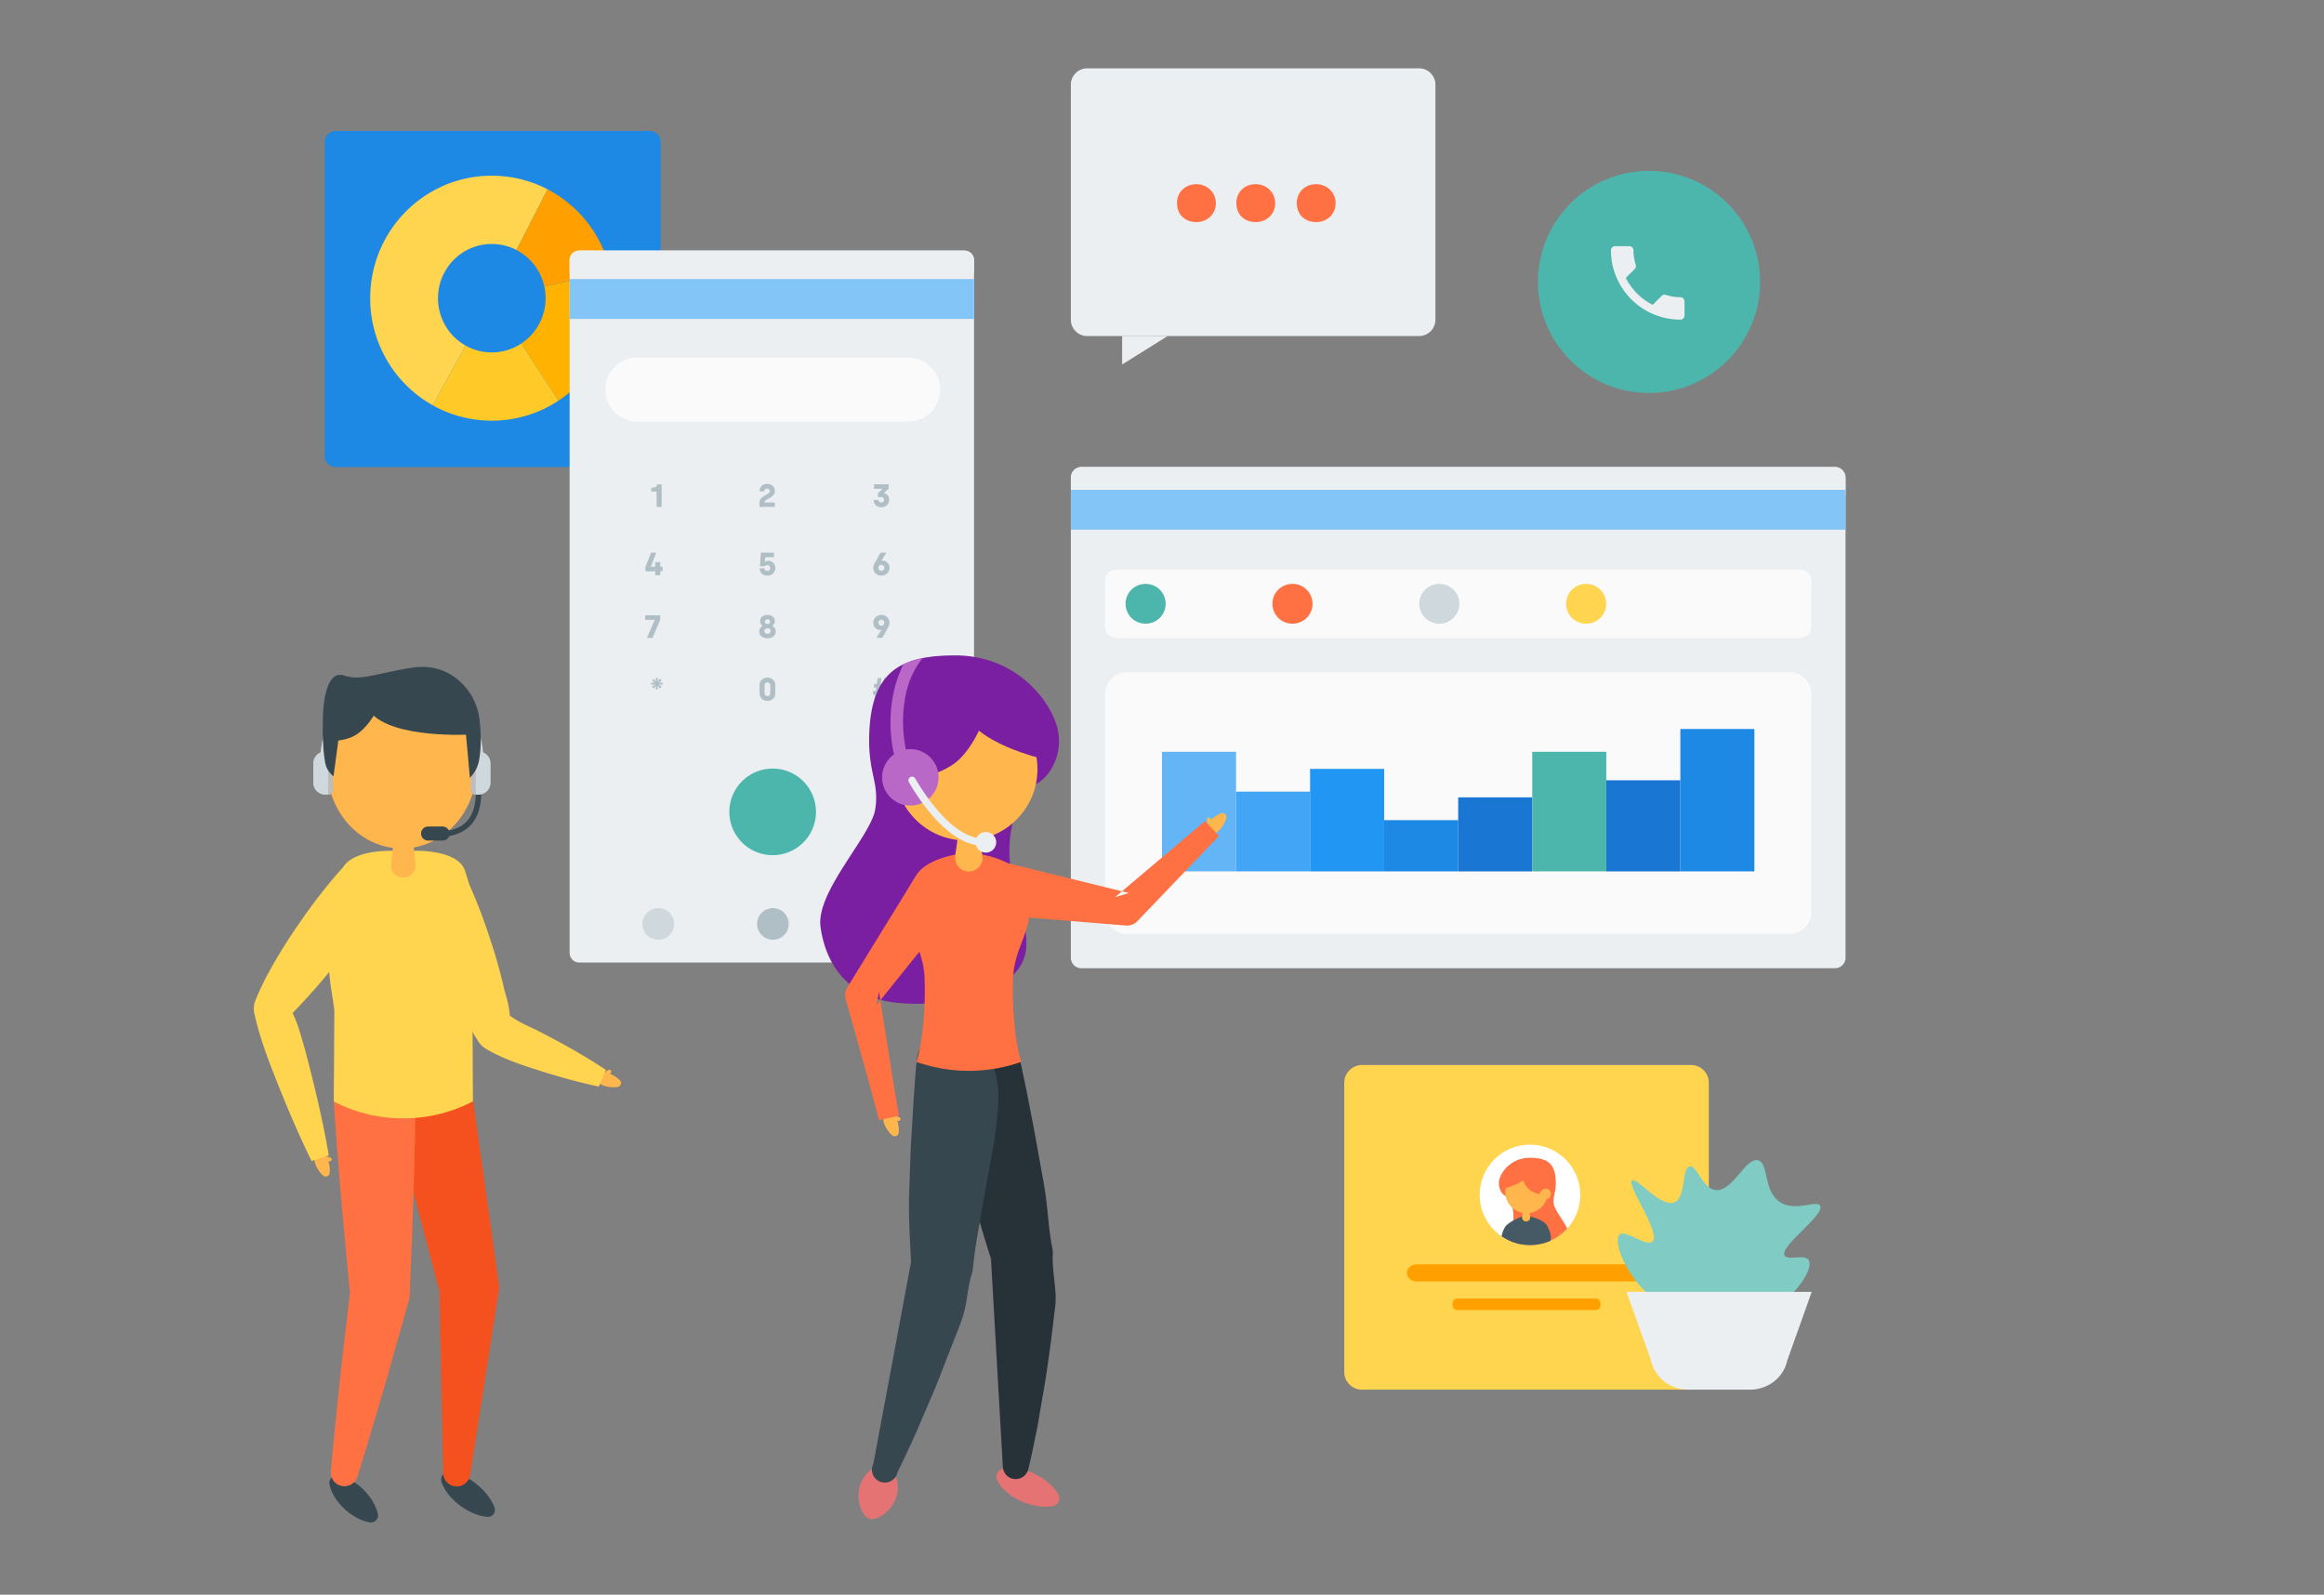<svg width="408" height="280" viewBox="0 0 408 280" version="1.1" xmlns="http://www.w3.org/2000/svg"><rect x="0" y="0" width="408" height="280" fill="#808080" stroke="none"/><g id="Illustrations-/-SignUp_Mini" stroke="none" stroke-width="1" fill="none" fill-rule="evenodd"><path d="M114.033 82H58.967A1.967 1.967 0 0 1 57 80.033V24.967C57 23.88 57.881 23 58.967 23h55.066c1.086 0 1.967.881 1.967 1.967v55.066A1.967 1.967 0 0 1 114.033 82" id="Fill-89" fill="#1E88E5"/><path d="M86.337 30.848c-11.785 0-21.344 9.628-21.344 21.508A21.525 21.525 0 0 0 75.967 71.16l5.778-10.48a9.53 9.53 0 0 1-4.85-8.323c0-5.257 4.224-9.52 9.442-9.52 1.56 0 3.036.385 4.338 1.06l5.462-10.653a21.11 21.11 0 0 0-9.8-2.395" id="Fill-90" fill="#FFD54F"/><path d="M107.68 52.356a21.535 21.535 0 0 1-9.652 18L91.51 60.319a9.517 9.517 0 0 0 4.274-7.963 9.3 9.3 0 0 0-.22-2.035l11.627-2.557a21.55 21.55 0 0 1 .49 4.592" id="Fill-91" fill="#FFB300"/><path d="M107.191 47.764l-11.627 2.557a9.512 9.512 0 0 0-4.89-6.425l5.462-10.653a21.52 21.52 0 0 1 11.055 14.521" id="Fill-92" fill="#FFA000"/><path d="M98.028 70.356a21.157 21.157 0 0 1-11.691 3.508c-3.765 0-7.3-.98-10.371-2.705l5.78-10.48a9.34 9.34 0 0 0 4.59 1.197 9.334 9.334 0 0 0 5.174-1.557l6.518 10.037z" id="Fill-93" fill="#FFCA28"/><path d="M171 45.7v121.6c0 .939-.76 1.7-1.698 1.7h-67.604a1.699 1.699 0 0 1-1.698-1.7V45.7c0-.935.76-1.7 1.698-1.7h67.604c.938 0 1.698.765 1.698 1.7" id="Fill-1" fill="#ECEFF1"/><path d="M171 45.6V48h-71v-2.4c0-.88.76-1.6 1.698-1.6h67.604c.938 0 1.698.72 1.698 1.6" id="Fill-3" fill="#ECEFF1"/><path id="Fill-5" fill="#84C5F8" d="M100 56h71v-7h-71z"/><path d="M143.257 142.552a7.606 7.606 0 0 1-7.608 7.602 7.605 7.605 0 0 1-7.606-7.602c0-4.2 3.406-7.604 7.606-7.604a7.606 7.606 0 0 1 7.608 7.604" id="Fill-7" fill="#4DB6AC"/><path d="M118.345 162.224a2.775 2.775 0 1 1-5.55 0 2.775 2.775 0 0 1 5.55 0" id="Fill-8" fill="#CFD8DC"/><path d="M138.469 162.224a2.776 2.776 0 0 1-5.552 0 2.775 2.775 0 0 1 2.776-2.774 2.775 2.775 0 0 1 2.776 2.774" id="Fill-9" fill="#B0BEC5"/><path d="M158.592 162.224a2.776 2.776 0 1 1-5.552 0 2.775 2.775 0 0 1 2.776-2.774 2.774 2.774 0 0 1 2.776 2.774" id="Fill-10" fill="#CFD8DC"/><path d="M115.272 89v-2.69h-.922v-.661c.763 0 .99-.204.99-.605h.819V89h-.887z" id="1" fill="#B0BEC5"/><path d="M133.34 89v-.695c0-.526.225-.86.75-1.181l.735-.452c.198-.125.311-.255.311-.464 0-.232-.175-.418-.486-.418a.47.47 0 0 0-.491.469h-.826c0-.661.458-1.289 1.323-1.289.853 0 1.373.537 1.373 1.204 0 .543-.271.876-.74 1.159l-.791.463c-.198.125-.272.238-.272.385v.045h1.798V89h-2.685z" id="2" fill="#B0BEC5"/><path d="M154.707 89.068c-.876 0-1.328-.639-1.328-1.289h.82c.01.249.197.447.496.447.323 0 .52-.21.52-.48 0-.244-.186-.481-.53-.481h-.56v-.673l.797-.717v-.04h-1.476v-.797h2.56v.775l-.825.74v.034c.537.102.927.565.927 1.158 0 .701-.514 1.323-1.401 1.323z" id="3" fill="#B0BEC5"/><path id="4" fill="#B0BEC5" d="M115.035 101v-.695h-1.724v-.746l.983-2.515h.91l-.932 2.436v.034h.763V98.7h.881v.814h.401v.79h-.4V101z"/><path d="M134.712 101.068c-.83 0-1.328-.571-1.345-1.272h.825c.023.249.21.435.51.435.321 0 .519-.226.519-.497s-.192-.503-.531-.503a.497.497 0 0 0-.424.204h-.848l.164-2.397h2.295v.797h-1.532l-.056.803h.028a1 1 0 0 1 .565-.176c.729 0 1.226.6 1.226 1.272 0 .74-.542 1.334-1.396 1.334z" id="5" fill="#B0BEC5"/><path d="M154.73 101.073c-.747 0-1.414-.542-1.414-1.362 0-.293.08-.548.204-.768l1.051-1.9h1.034l-.859 1.397.023.022a.552.552 0 0 1 .18-.028 1.22 1.22 0 0 1 1.205 1.277c0 .809-.679 1.362-1.425 1.362zm0-.842a.513.513 0 0 0 .525-.52.519.519 0 0 0-.526-.53c-.3 0-.52.237-.52.53 0 .294.22.52.52.52z" id="6" fill="#B0BEC5"/><path id="7" fill="#B0BEC5" d="M113.576 112l1.357-3.125v-.04h-1.662v-.797h2.634v.763l-1.35 3.199z"/><path d="M134.735 112.068c-.859 0-1.441-.475-1.441-1.193 0-.525.305-.813.57-.966v-.045a.982.982 0 0 1-.429-.825c0-.645.554-1.069 1.3-1.069.763 0 1.306.424 1.306 1.069a.973.973 0 0 1-.436.825v.045c.266.153.577.44.577.966 0 .718-.588 1.193-1.447 1.193zm0-2.492c.26 0 .446-.187.446-.419 0-.231-.18-.418-.446-.418-.271 0-.446.187-.446.418 0 .232.186.419.446.419zm0 1.706c.345 0 .548-.214.548-.474 0-.3-.232-.492-.548-.492-.316 0-.548.192-.548.492 0 .26.203.474.548.474z" id="8" fill="#B0BEC5"/><path d="M153.865 112l.859-1.396-.023-.023a.552.552 0 0 1-.18.029 1.22 1.22 0 0 1-1.205-1.278c0-.808.679-1.362 1.425-1.362s1.413.543 1.413 1.362c0 .294-.08.549-.204.77L154.9 112h-1.034zm.876-2.136c.3 0 .52-.238.52-.532 0-.293-.22-.52-.52-.52a.513.513 0 0 0-.526.52c0 .294.22.532.526.532z" id="9" fill="#B0BEC5"/><path id="*" fill="#B0BEC5" d="M115.108 121.022l.073-.61-.028-.017-.39.486-.294-.294.492-.373-.012-.04-.621.062v-.412l.621.073.006-.034-.486-.384.294-.294.384.498.029-.017-.068-.622h.412l-.068.622.029.017.384-.498.294.294-.486.384.005.034.622-.073v.412l-.627-.062-.006.04.492.373-.294.294-.39-.486-.028.017.073.61z"/><path d="M134.724 123.073c-.695 0-1.38-.474-1.38-1.316v-1.47c0-.842.685-1.317 1.38-1.317.706 0 1.39.475 1.39 1.317v1.47c0 .842-.684 1.316-1.39 1.316zm0-.842c.294 0 .503-.203.503-.53v-1.357c0-.328-.21-.531-.503-.531-.283 0-.498.203-.498.53v1.357c0 .328.215.531.498.531z" id="0" fill="#B0BEC5"/><path d="M156.125 120.734h-.48l-.09.582h.4v.644h-.497L155.3 123h-.678l.158-1.04h-.458l-.158 1.04h-.678l.158-1.04h-.384v-.644h.48l.09-.582h-.4v-.645h.497l.158-1.045h.678l-.158 1.045h.458l.158-1.045h.678l-.158 1.045h.384v.645zm-1.249.582l.09-.582h-.457l-.09.582h.457z" id="#" fill="#B0BEC5"/><path d="M159.438 74.035h-47.54c-3.096 0-5.628-2.53-5.628-5.623 0-3.092 2.532-5.622 5.627-5.622h47.54c3.095 0 5.628 2.53 5.628 5.622 0 3.093-2.533 5.623-5.627 5.623" id="Fill-12" fill="#FAFAFA"/><path d="M324 83.848v84.303a1.843 1.843 0 0 1-1.837 1.849H189.837a1.842 1.842 0 0 1-1.837-1.85V83.849c0-1.02.821-1.848 1.837-1.848h132.326c1.014 0 1.837.828 1.837 1.848" id="Fill-14" fill="#ECEFF1"/><path d="M324 84v3H188v-3c0-1.104.821-2 1.837-2h132.326c1.014 0 1.837.896 1.837 2" id="Fill-17" fill="#ECEFF1"/><path id="Fill-20" fill="#84C5F8" d="M188 93h136v-7H188z"/><path d="M314.12 164H197.879a3.885 3.885 0 0 1-3.878-3.892v-38.216a3.886 3.886 0 0 1 3.878-3.892h116.243a3.887 3.887 0 0 1 3.879 3.892v38.216a3.886 3.886 0 0 1-3.88 3.892" id="Fill-22" fill="#FAFAFA"/><path id="Fill-23" fill="#64B5F6" d="M204 153h13v-21h-13z"/><path id="Fill-24" fill="#42A5F5" d="M217 153h13v-14h-13z"/><path id="Fill-25" fill="#2196F3" d="M230 153h13v-18h-13z"/><path id="Fill-26" fill="#1E88E5" d="M243 153h13v-9h-13z"/><path id="Fill-27" fill="#1976D2" d="M256 153h13v-13h-13z"/><path id="Fill-28" fill="#4DB6AC" d="M269 153h13v-21h-13z"/><path id="Fill-29" fill="#1976D2" d="M282 153h13v-16h-13z"/><path id="Fill-30" fill="#1E88E5" d="M295 153h13v-25h-13z"/><path d="M315.991 112H196.01c-1.11 0-2.01-.877-2.01-1.96v-8.078c0-1.084.9-1.962 2.01-1.962h119.98c1.11 0 2.009.878 2.009 1.962v8.077c0 1.084-.9 1.961-2.009 1.961" id="Fill-31" fill="#FAFAFA"/><path d="M204.645 106.012a3.488 3.488 0 0 1-3.49 3.488 3.488 3.488 0 1 1 0-6.975 3.488 3.488 0 0 1 3.49 3.487" id="Fill-32" fill="#4DB6AC"/><path d="M230.424 106.012a3.488 3.488 0 0 1-3.49 3.488 3.488 3.488 0 1 1 0-6.975 3.488 3.488 0 0 1 3.49 3.487" id="Fill-33" fill="#FF7043"/><path d="M256.203 106.012a3.488 3.488 0 0 1-3.49 3.488 3.488 3.488 0 1 1 0-6.975 3.488 3.488 0 0 1 3.49 3.487" id="Fill-34" fill="#CFD8DC"/><path d="M281.981 106.012a3.489 3.489 0 0 1-3.49 3.488 3.488 3.488 0 1 1 0-6.975 3.489 3.489 0 0 1 3.49 3.487" id="Fill-35" fill="#FFD54F"/><path d="M181.851 137.682c-.043.021-.096.043-.14.064-1.486.646-2.821 2.768-3.726 5.934-.086.29-.15.57-.215.862a21.012 21.012 0 0 0-.463 6.86 21.812 21.812 0 0 0 .818 4.469c.528 1.798 1.325 4.06 1.756 6.461.258 1.411.387 2.876.247 4.319-.172 1.841-1.098 3.5-2.638 4.9-3.07 2.8-8.583 4.577-15.486 4.684a41.716 41.716 0 0 1-3.813-.097c-2.832-.193-5.147-.893-7.021-1.96-4.502-2.509-6.515-7.043-7.119-11.426-.84-6.224 8.864-15.927 9.607-20.677.732-4.749-1.271-6.224-1.056-13.084.205-6.742 2.154-10.479 5.966-12.342 1.013-.484 2.154-.85 3.436-1.109 1.658-.323 3.554-.463 5.675-.463 10.339 0 16.348 7.377 17.834 12.33 1.443 4.868-1.27 9.111-3.662 10.275" id="Fill-1" fill="#7B1FA2"/><path d="M184.812 264.453c-1.06.182-2 .103-2.906-.05-.9-.168-1.752-.44-2.564-.798a10.134 10.134 0 0 1-2.297-1.376c-.711-.573-1.383-1.239-1.922-2.188a1.47 1.47 0 0 1 .998-2.17c1.072-.21 2.015-.135 2.914.031.899.169 1.742.46 2.542.845.8.383 1.56.853 2.274 1.424.708.588 1.38 1.25 1.932 2.172a1.407 1.407 0 0 1-.971 2.11" id="Fill-41" fill="#E57373"/><path d="M176.06 257.565l-2.148-37.595.111 1.26c-.834-2.753-1.725-5.495-2.46-8.27-.74-2.774-1.34-5.576-2.017-8.363a398.234 398.234 0 0 1-1.908-8.385c-.64-2.794-1.174-5.61-1.757-8.418a6.625 6.625 0 0 1 5.144-7.832 6.629 6.629 0 0 1 7.839 5.14c.584 2.805 1.216 5.6 1.742 8.42.552 2.812 1.1 5.625 1.591 8.45l.761 4.233c.266 1.408.506 2.822.688 4.248.36 2.852.52 5.746 1.07 8.559l.036.183c.069.356.092.733.075 1.079-.16 3.123.817 6.278.392 9.395-.388 3.116-.732 6.234-1.204 9.35-.404 3.116-1.002 6.227-1.515 9.341l-.405 2.335-.482 2.332c-.32 1.556-.632 3.11-1.026 4.664l-.074.298a2.263 2.263 0 0 1-4.454-.424" id="Fill-42" fill="#263238"/><path d="M151.655 265.88c-.606-.983-.817-1.84-.917-2.66a6.188 6.188 0 0 1 .213-2.303 5.303 5.303 0 0 1 1.092-2.021c.539-.62 1.217-1.193 2.324-1.63a1.89 1.89 0 0 1 2.277.724c.65.998.87 1.857.951 2.673a5.29 5.29 0 0 1-.279 2.28 6.2 6.2 0 0 1-1.158 2.002c-.557.612-1.225 1.19-2.289 1.64-.822.35-1.76.033-2.214-.705" id="Fill-43" fill="#E57373"/><path d="M153.323 257.022l6.81-36.443-.189 1.127c-.13-2.985-.326-5.975-.362-8.953-.022-1.49.013-2.977.076-4.461l.152-4.456c.08-2.972.32-5.934.473-8.902.079-1.483.187-2.965.295-4.447.103-1.483.204-2.964.374-4.442a6.348 6.348 0 0 1 12.154-1.757l1.08 2.564c1.29 3.055 1.185 6.025.906 8.985a53.54 53.54 0 0 1-.562 4.432c-.23 1.474-.47 2.948-.766 4.419-.583 2.94-1.037 5.89-1.572 8.834-.517 2.945-1.063 5.89-1.348 8.848l-.038.4a3.673 3.673 0 0 1-.15.728c-.473 1.466-.687 3.004-.93 4.534-.222 1.535-.59 3.03-1.154 4.471l-3.38 8.645c-1.08 2.894-2.392 5.725-3.587 8.59A100.845 100.845 0 0 1 159.7 254c-.652 1.416-1.3 2.833-2.01 4.233l-.116.23a2.267 2.267 0 1 1-4.25-1.44" id="Fill-44" fill="#37474F"/><path d="M215.276 143.603c-.124.574-.391 1.02-.654 1.47-.14.217-.292.423-.467.608a2.837 2.837 0 0 1-.583.505 1.113 1.113 0 0 1-1.581-1.43c.113-.24.276-.436.443-.63.165-.193.357-.364.559-.524.42-.307.838-.617 1.398-.8a.687.687 0 0 1 .885.8" id="Fill-45" fill="#FFB74D"/><path d="M212.42 143.643c.23.244.339.53.451.816.089.295.175.59.163.92a.29.29 0 0 1-.507.183c-.22-.247-.34-.53-.46-.813-.098-.292-.195-.582-.174-.916a.306.306 0 0 1 .527-.19" id="Fill-46" fill="#FFB74D"/><path d="M175.863 151.298l22.315 5.492-2.436.745 15.814-13.367 2.451 2.606-14.32 14.952a2.534 2.534 0 0 1-2.032.777l-.404-.033-22.905-1.873 1.517-9.3z" id="Fill-47" fill="#FF7043"/><path d="M156.656 199.351c-.462-.364-.743-.8-1.033-1.234a4.184 4.184 0 0 1-.342-.686 2.837 2.837 0 0 1-.195-.746 1.111 1.111 0 0 1 1.008-1.206c.386-.034.746.136.972.416.166.209.272.441.371.676.1.234.17.48.226.732.09.513.186 1.024.102 1.605a.687.687 0 0 1-1.11.443" id="Fill-48" fill="#FFB74D"/><path d="M157.877 196.772c-.32.097-.626.07-.932.045-.305-.052-.607-.104-.898-.26a.29.29 0 0 1 .058-.535c.32-.087.626-.072.934-.056.305.042.609.084.9.248a.306.306 0 0 1-.062.558" id="Fill-49" fill="#FFB74D"/><path d="M154.328 196.67a601.12 601.12 0 0 0-2.897-10.63c-.992-3.537-1.95-7.083-2.972-10.614a2.534 2.534 0 0 1 .271-2.028l.208-.337 5.688-9.245c1.89-3.086 3.81-6.151 5.673-9.256a4.01 4.01 0 0 1 5.105-1.583l.538.245 4.931 2.254-4.447 8.31-4.613-2.849 5.643-1.337c-2.299 2.797-4.542 5.635-6.815 8.452l-6.798 8.463.48-2.365c.539 3.637 1.143 7.26 1.712 10.888a610.46 610.46 0 0 0 1.789 10.872l-3.496.76z" id="Fill-50" fill="#FF7043"/><path d="M179.294 186.448c-1.094-3.439-1.394-8.077-1.477-11.515a53.927 53.927 0 0 1 .021-2.578c.014-.86.066-1.72.223-2.58.294-1.72.975-3.438 1.625-5.158.646-1.719 1.13-3.438 1.073-5.156-.042-1.72-.53-3.44-1.14-5.158-1.333-3.439-7.557-4.315-7.557-4.315h-3.951s-6.224.876-7.557 4.315c-.609 1.719-1.099 3.438-1.141 5.158-.055 1.718.43 3.437 1.074 5.156.652 1.72 1.332 3.439 1.625 5.158.159.86.21 1.72.222 2.58.035.859.03 1.719.022 2.578-.082 3.438-.383 8.076-1.477 11.515a27.793 27.793 0 0 0 18.415 0" id="Fill-51" fill="#FF7043"/><path d="M167.696 150.272l.903-6.491a1.502 1.502 0 0 1 2.976 0l.902 6.49a2.414 2.414 0 1 1-4.78 0" id="Fill-52" fill="#FFB74D"/><path id="Fill-53" fill="#ECEFF1" d="M197 64l8-5h-8z"/><path d="M190.869 59h58.263A2.863 2.863 0 0 0 252 56.141V14.86a2.863 2.863 0 0 0-2.868-2.86H190.87a2.863 2.863 0 0 0-2.87 2.859V56.14a2.863 2.863 0 0 0 2.869 2.86" id="Fill-54" fill="#ECEFF1"/><path d="M234.481 35.669c0-1.885-1.524-3.328-3.408-3.328-2.047 0-3.41 1.443-3.41 3.328 0 1.962 1.363 3.325 3.41 3.325 1.884 0 3.408-1.363 3.408-3.325" id="Fill-55" fill="#FF7043"/><path d="M223.87 35.669c0-1.885-1.525-3.328-3.41-3.328-2.046 0-3.41 1.443-3.41 3.328 0 1.962 1.364 3.325 3.41 3.325 1.885 0 3.41-1.363 3.41-3.325" id="Fill-56" fill="#FF7043"/><path d="M213.455 35.669c0-1.885-1.524-3.328-3.409-3.328-2.045 0-3.41 1.443-3.41 3.328 0 1.962 1.365 3.325 3.41 3.325 1.885 0 3.41-1.363 3.41-3.325" id="Fill-57" fill="#FF7043"/><path d="M296.888 244H239.11a3.107 3.107 0 0 1-3.11-3.104v-50.792a3.107 3.107 0 0 1 3.11-3.104h57.778a3.108 3.108 0 0 1 3.112 3.104v50.792a3.108 3.108 0 0 1-3.112 3.104" id="Fill-58" fill="#FFD54F"/><path d="M277.426 209.801c0 2.28-.864 4.35-2.285 5.918a8.759 8.759 0 0 1-2.962 2.14 8.237 8.237 0 0 1-1.591.528c-.637.15-1.3.228-1.986.228a8.744 8.744 0 0 1-3.621-.777.582.582 0 0 1-.127-.057c-.019-.006-.033-.015-.048-.02a8.323 8.323 0 0 1-1.194-.693 8.793 8.793 0 0 1-3.835-7.267c0-4.874 3.952-8.818 8.825-8.818 4.874 0 8.824 3.944 8.824 8.818" id="Fill-59" fill="#FFF"/><path d="M275.14 215.719a8.74 8.74 0 0 1-2.96 2.14 8.095 8.095 0 0 1-1.593.528c-.636.15-1.3.227-1.986.227a8.75 8.75 0 0 1-3.62-.775.57.57 0 0 1-.127-.059c-.014-.004-.028 0-.048 0-.005-.004 0-.01 0-.02.13-1.008.535-1.963.695-2.618a7.21 7.21 0 0 0 .15-.824 6.533 6.533 0 0 0-.112-2.237 1.952 1.952 0 0 0-.059-.252c-.261-.95-.654-1.586-1.1-1.785-.016-.005-.025-.015-.04-.02h-.005c-.713-.354-1.51-1.634-1.064-3.084.452-1.485 2.278-3.682 5.375-3.653 2.975.03 4.412.955 4.485 4.21.044 2.056-.559 2.494-.35 3.92.146.99 1.593 2.716 2.36 4.302" id="Fill-60" fill="#FF7043"/><path d="M264.261 209.23a3.755 3.755 0 0 0 3.724 3.788 3.756 3.756 0 0 0 3.79-3.72 3.756 3.756 0 0 0-3.723-3.788 3.755 3.755 0 0 0-3.79 3.72" id="Fill-61" fill="#FFB74D"/><path d="M272.283 209.908s-2.373.078-3.697-.973c-1.325-1.052-2.047-3.723-1.847-4.436.202-.713 2.81-1.437 4.001-.29 1.194 1.149 1.823 3.46 1.543 5.7" id="Fill-62" fill="#FF7043"/><path d="M263.88 208.713s4.007-.841 4.316-2.723c.31-1.881-1.614-1.356-2.824-.469-1.21.888-1.543 1.6-1.492 3.192" id="Fill-63" fill="#FF7043"/><path d="M270.31 210.274c.265.435 1.106.406 1.542.141a.922.922 0 1 0-.961-1.576c-.435.266-.847 1-.581 1.435" id="Fill-64" fill="#FFB74D"/><path d="M272.18 217.858a8.05 8.05 0 0 1-1.593.528c-.637.15-1.3.228-1.986.228a8.75 8.75 0 0 1-3.62-.775c-.03-.04-.073-.053-.126-.059-.015-.004-.03 0-.049 0-.004-.004 0-.01 0-.02a8.293 8.293 0 0 1-1.194-.693c.107-.533.301-1.15.646-1.673a1.61 1.61 0 0 1 .281-.325 6.075 6.075 0 0 1 1.112-.751 11.619 11.619 0 0 1 1.689-.762l1.179.01s.039.01.112.024c.48.11 2.355.601 2.966 1.59.932 1.829.65 2.251.583 2.678" id="Fill-65" fill="#455A64"/><path d="M267.214 213.637l.287-1.936a.449.449 0 0 1 .889.007l.251 1.942a.721.721 0 1 1-1.427-.013" id="Fill-66" fill="#FFB74D"/><path d="M288.332 225h-39.664c-.92 0-1.668-.671-1.668-1.5 0-.828.747-1.5 1.668-1.5h39.664c.922 0 1.668.672 1.668 1.5 0 .829-.746 1.5-1.668 1.5" id="Fill-67" fill="#FFA000"/><path d="M280.264 230h-24.528c-.407 0-.736-.448-.736-1s.329-1 .736-1h24.528c.407 0 .736.448.736 1s-.329 1-.736 1" id="Fill-68" fill="#FFA000"/><path d="M309 49.5c0 10.77-8.731 19.5-19.5 19.5-10.77 0-19.5-8.73-19.5-19.5S278.73 30 289.5 30c10.769 0 19.5 8.73 19.5 19.5" id="Fill-69" fill="#4DB6AC"/><path d="M285.417 48.804a10.863 10.863 0 0 0 4.726 4.724l1.577-1.578a.713.713 0 0 1 .732-.172 8.202 8.202 0 0 0 2.56.409c.395 0 .717.323.717.716v2.501a.718.718 0 0 1-.717.716c-6.734 0-12.19-5.452-12.19-12.182 0-.394.321-.716.716-.716h2.51a.72.72 0 0 1 .717.716c0 .896.144 1.756.409 2.558a.72.72 0 0 1-.18.732l-1.577 1.576z" id="Fill-70" fill="#ECEFF1"/><path d="M56.755 206.431c-.457-.37-.734-.81-1.017-1.246a3.975 3.975 0 0 1-.333-.69c-.087-.242-.168-.484-.189-.748a1.112 1.112 0 0 1 1.024-1.194c.386-.03.744.145.967.428.162.21.265.443.362.68.098.234.164.482.217.734.084.514.173 1.026.082 1.607a.689.689 0 0 1-1.113.43" id="Fill-71" fill="#FFB74D"/><path d="M58.007 203.866c-.321.093-.627.063-.933.034-.303-.055-.605-.11-.895-.269a.291.291 0 0 1-.116-.394.295.295 0 0 1 .18-.14c.32-.085.628-.066.935-.046.305.046.609.09.897.26a.305.305 0 0 1-.068.555" id="Fill-72" fill="#FFB74D"/><path d="M108.474 190.84c-.577.118-1.092.055-1.61-.002a4.138 4.138 0 0 1-.747-.18c-.24-.085-.478-.175-.696-.328a1.11 1.11 0 0 1 .663-2.023c.266.006.513.074.757.148.245.073.48.18.708.297.451.261.903.515 1.298.953a.688.688 0 0 1-.373 1.134" id="Fill-73" fill="#FFB74D"/><path d="M107.279 188.248c-.131.307-.349.525-.564.743-.234.2-.47.399-.776.522a.29.29 0 0 1-.373-.39c.137-.3.346-.525.557-.75.228-.206.455-.414.767-.53a.305.305 0 0 1 .389.405" id="Fill-74" fill="#FFB74D"/><path d="M63.676 267.925c-.877-.426-1.532-.982-2.126-1.573a10.96 10.96 0 0 1-1.496-1.943 9.577 9.577 0 0 1-1.008-2.228c-.238-.801-.4-1.646-.32-2.632a1.294 1.294 0 0 1 1.829-1.072c.898.414 1.56.966 2.142 1.565a9.522 9.522 0 0 1 1.454 1.966c.4.705.727 1.454.967 2.252.228.806.392 1.65.337 2.622a1.238 1.238 0 0 1-1.78 1.043" id="Fill-75" fill="#37474F" transform="rotate(-16 62.085 263.204)"/><path d="M84.18 267.194c-.924-.391-1.635-.928-2.287-1.504a11.84 11.84 0 0 1-1.683-1.917 10.3 10.3 0 0 1-1.219-2.235c-.311-.81-.55-1.669-.559-2.684a1.275 1.275 0 0 1 1.75-1.198c.946.377 1.66.91 2.302 1.494a10.35 10.35 0 0 1 1.644 1.943 11.79 11.79 0 0 1 1.178 2.263c.302.816.545 1.673.576 2.673a1.222 1.222 0 0 1-1.702 1.165" id="Fill-76" fill="#37474F" transform="rotate(-18 82.157 262.428)"/><path d="M82.883 191.986L87.509 225l.095.678a2.44 2.44 0 0 1-.005.699l-5.062 32.602a2.381 2.381 0 0 1-4.732-.316l-.686-32.985.09 1.375-8.4-32.261a7.182 7.182 0 0 1 5.147-8.759 7.186 7.186 0 0 1 8.927 5.954" id="Fill-77" fill="#F4511E"/><path d="M72.954 193.195c-.047 5.619-.202 11.24-.375 16.862-.065 2.811-.203 5.623-.306 8.436l-.33 8.435-.029.72a1.975 1.975 0 0 1-.07.44l-2.2 7.813c-.74 2.602-1.446 5.213-2.223 7.808-1.515 5.2-3.045 10.395-4.68 15.57a2.386 2.386 0 0 1-4.654-.918c.458-5.408 1.02-10.796 1.6-16.18.27-2.696.608-5.378.914-8.067l.94-8.06-.098 1.157-.786-8.405c-.254-2.801-.544-5.603-.76-8.406-.477-5.604-.935-11.21-1.288-16.819a7.177 7.177 0 0 1 6.718-7.608 7.177 7.177 0 0 1 7.627 7.222" id="Fill-78" fill="#FF7043"/><path d="M67.537 156.345c-1.097 2.117-2.356 4.116-3.666 6.078-1.302 1.968-2.696 3.87-4.12 5.75a96.671 96.671 0 0 1-4.489 5.484 154.899 154.899 0 0 1-3.887 4.213c.943 2.13.978 2.383 1.645 4.604.666 2.22 1.218 4.478 1.79 6.729 1.114 4.511 2.124 9.057 2.914 13.672l-3.025.977c-2.06-4.206-3.9-8.483-5.637-12.795-.852-2.161-1.728-4.313-2.485-6.504-.758-2.191-1.452-4.403-1.934-6.683a3.838 3.838 0 0 1 .219-2.287l.228-.54c.938-2.232 2.06-4.33 3.253-6.376a96.732 96.732 0 0 1 3.795-5.984c1.337-1.944 2.705-3.865 4.163-5.72 1.451-1.86 2.954-3.684 4.618-5.39l6.618 4.772z" id="Fill-79" fill="#FFD54F"/><path d="M81.108 152.706c1.143 2.15 2.08 4.37 2.955 6.61.885 2.238 1.656 4.514 2.388 6.803a94.128 94.128 0 0 1 1.928 6.958c.552 2.35.903 2.822 1.138 5.28a21.811 21.811 0 0 0 3.202 1.812c1.575.715 3.103 1.542 4.64 2.347 3.062 1.641 6.08 3.384 9.01 5.338l-1.232 2.928c-3.448-.725-6.804-1.662-10.12-2.703-1.65-.534-3.31-1.048-4.923-1.672-1.613-.627-3.2-1.314-4.699-2.21a4.452 4.452 0 0 1-1.5-1.464l-.275-.443c-1.304-2.095-2.38-4.268-3.366-6.47a94.34 94.34 0 0 1-2.688-6.702c-.805-2.265-1.574-4.541-2.228-6.858-.663-2.312-1.264-4.645-1.66-7.048l7.43-2.506z" id="Fill-80" fill="#FFD54F"/><path d="M82.948 177.477c.118-1.106.295-2.205.47-3.304 1.13-7.139.58-14.06-1.674-20.943a26.418 26.418 0 0 0-.17-.5c-1.395-3.599-8.694-3.343-8.694-3.343h-4.138s-7.3-.256-8.697 3.343a33.75 33.75 0 0 0-.168.5c-2.254 6.886-2.797 13.81-1.653 20.949.176 1.098.353 2.197.473 3.304l-.098 15.906c7.547 3.963 16.815 3.97 24.37.02l.056-.031-.077-15.9z" id="Fill-81" fill="#FFD54F"/><path d="M68.688 151.772l.8-8.364a1.329 1.329 0 0 1 2.645 0l.801 8.364a2.133 2.133 0 1 1-4.246 0" id="Fill-82" fill="#FFB74D"/><path d="M81.794 127.475c3.728 6.721 1.716 15.442-4.493 19.477-6.209 4.035-14.263 1.858-17.991-4.863-3.728-6.721-1.717-15.44 4.492-19.477 6.209-4.035 14.264-1.858 17.992 4.863" id="Fill-1" fill="#FFB74D"/><path d="M63.556 137.905c-1.064 1.711-4.386 1.567-6.097.503a3.647 3.647 0 0 1 3.852-6.193c1.71 1.063 3.308 3.979 2.245 5.69" id="Fill-3" fill="#FFB74D"/><path d="M77.547 137.905c1.064 1.711 4.386 1.567 6.097.503a3.647 3.647 0 0 0-3.852-6.193c-1.71 1.063-3.307 3.979-2.245 5.69" id="Fill-5" fill="#FFB74D"/><path d="M77.7 147.592h-2.54a1.235 1.235 0 1 1 0-2.472h2.54a1.235 1.235 0 1 1 0 2.472" id="Fill-7" fill="#37474F"/><path d="M55 134.043v3.376c0 1.154.94 2.094 2.096 2.094h.667a.688.688 0 0 0 .688-.692v-6.182a.69.69 0 0 0-.688-.692h-.667c-1.156 0-2.096.94-2.096 2.096" id="Fill-9" fill="#BDBDBD"/><path d="M55 134.043v3.376c0 1.154.94 2.094 2.096 2.094h.502v-7.566h-.502c-1.156 0-2.096.94-2.096 2.096" id="Fill-12" fill="#CFD8DC"/><path d="M84.873 135.747h-.991v-2.219c0-7.974-5.98-14.461-13.33-14.461s-13.33 6.487-13.33 14.461v2.219h-.992v-2.219c0-8.52 6.425-15.452 14.322-15.452 7.897 0 14.321 6.931 14.321 15.452v2.219z" id="Fill-15" fill="#CFD8DC"/><path d="M77.44 146.899a7.273 7.273 0 0 1-1.087-.073l.153-.94c.03.005 2.989.454 5.027-1.285 1.326-1.13 1.998-2.948 1.998-5.405h.953c0 2.752-.787 4.817-2.34 6.136-1.563 1.329-3.513 1.567-4.705 1.567" id="Fill-17" fill="#37474F"/><path d="M86.104 134.043v3.376c0 1.154-.94 2.094-2.096 2.094h-.667a.688.688 0 0 1-.689-.692v-6.182a.69.69 0 0 1 .689-.692h.667c1.156 0 2.096.94 2.096 2.096" id="Fill-19" fill="#BDBDBD"/><path d="M86.104 134.043v3.376c0 1.154-.94 2.094-2.096 2.094h-.503v-7.566h.503c1.156 0 2.096.94 2.096 2.096" id="Fill-22" fill="#CFD8DC"/><path d="M67.413 120.965c.057.497-.169 1.39-.61 2.418v.011a12.1 12.1 0 0 1-.26.576c-.925 1.944-2.485 4.203-4.293 5.197-.903.496-1.966.756-3.005.87-.057.01-.124.01-.18.022-.813.09-1.604.09-2.294.056a49.344 49.344 0 0 1-.068-1.841v-.045c.046-.892.17-1.842.396-2.835.52-2.283 1.728-4.474 3.548-6.022 1.818.068 6.721 1.153 6.766 1.593" id="Fill-25" fill="#37474F"/><path d="M82.517 128.97s-13.57.797-17.485-3.903c-3.917-4.7 3.381-5.245 8.17-4.758 4.79.486 6.864 4.175 9.315 8.66" id="Fill-27" fill="#37474F"/><path d="M84.359 131.246a18.006 18.006 0 0 1-.257 2.257 5.765 5.765 0 0 1-1.608 3.063l-.485-5.377-.26-2.79-7.478-3.876v-.01l-2.734-1.413-4.994 2-6.857 2.745-.44 3.322-.69 5.128a3.86 3.86 0 0 1-1.464-2.383 24.706 24.706 0 0 1-.32-2.666 45.112 45.112 0 0 1-.068-1.842v-.045c-.023-.837-.023-1.74-.023-2.711 0-3.582.724-9.016 3.694-8.044 2.983.96 5.061-.215 11.692-1.333 3.502-.587 6.316.361 8.361 2.1a10.792 10.792 0 0 1 3.784 7.22c.18 1.773.226 3.276.147 4.655" id="Fill-29" fill="#37474F"/><path d="M290.56 228.277c-5.07-3.872-7.475-10.409-6.234-11.51 1.066-.944 4.698 2.222 5.766 1.228 1.576-1.466-4.6-9.971-3.583-10.742.826-.628 5.095 4.88 7.479 3.836 2.051-.9 1.205-6.002 2.649-6.291 1.296-.26 2.149 3.826 4.518 4.143 3.024.404 5.267-5.763 7.48-5.218 1.95.48.846 5.426 3.896 7.366 2.738 1.743 6.412-.474 7.012.614.901 1.637-7.172 7.076-6.234 8.748.537.954 3.449-.317 4.208.766.925 1.321-1.753 5.553-5.298 7.98-5.979 4.096-15.491 3.792-21.66-.92" id="Fill-1" fill="#80CBC4"/><path d="M318.065 226.83l-4.31 12.08c-.62 2.958-3.367 5.09-6.56 5.09h-10.772c-3.194 0-5.94-2.132-6.562-5.09l-4.308-12.08h32.512z" id="Fill-4" fill="#ECEFF1"/><path d="M182.134 135.038c0 6.922-5.61 12.533-12.532 12.533-6.921 0-12.532-5.611-12.532-12.533 0-6.921 5.61-12.532 12.532-12.532s12.532 5.61 12.532 12.532" id="Fill-4" fill="#FFB74D"/><path d="M155.355 137.063s7.917.33 12.362-3.141c4.446-3.473 6.941-12.366 6.29-14.75-.65-2.387-9.325-4.882-13.337-1.085-4.013 3.795-6.182 11.494-5.315 18.976" id="Fill-6" fill="#7B1FA2"/><path d="M183.42 133.323s-13.338-2.927-14.314-9.218c-.975-6.289 5.421-4.479 9.434-1.48 4.012 2.999 5.096 5.384 4.88 10.698" id="Fill-8" fill="#7B1FA2"/><path d="M161.928 138.342c-.898 1.444-3.703 1.323-5.147.425a3.079 3.079 0 1 1 3.251-5.23c1.444.898 2.793 3.36 1.896 4.805" id="Fill-10" fill="#FFB74D"/><path d="M164.751 136.067a4.952 4.952 0 1 1-9.874.766 4.952 4.952 0 0 1 9.874-.766" id="Fill-12" fill="#BA68C8"/><path d="M174.883 147.707a1.809 1.809 0 1 1-3.606.281 1.809 1.809 0 0 1 3.606-.281" id="Fill-14" fill="#ECEFF1"/><path d="M173.129 148.485c-6.474.502-12.164-8.704-13.563-11.159a.642.642 0 0 1 1.115-.638c1.31 2.275 6.694 10.959 12.349 10.52l.099 1.277z" id="Fill-16" fill="#ECEFF1"/><path d="M162.004 115.54a10.636 10.636 0 0 0-1.066 1.475 13.242 13.242 0 0 0-.884 1.691l-.01.01c-1.088 2.489-1.54 5.407-1.509 8.229.012.463.023.915.055 1.367.011.216.031.431.054.646.074.894.215 1.767.387 2.607.129.603.28 1.163.464 1.712.02.075.043.14.063.215l-1.032.334-.991.345-.086.032c-.022-.032-.022-.065-.044-.097-.075-.248-.15-.495-.216-.765-.01 0-.01 0 0-.01-.086-.291-.16-.603-.236-.916v-.01a2.705 2.705 0 0 1-.076-.28 25.517 25.517 0 0 1-.505-6.559c.053-1.152.193-2.326.408-3.457a19.722 19.722 0 0 1 1.003-3.575c.086-.216.463-1.11.786-1.885 1.012-.484 2.154-.85 3.435-1.11" id="Fill-18" fill="#BA68C8"/></g></svg>